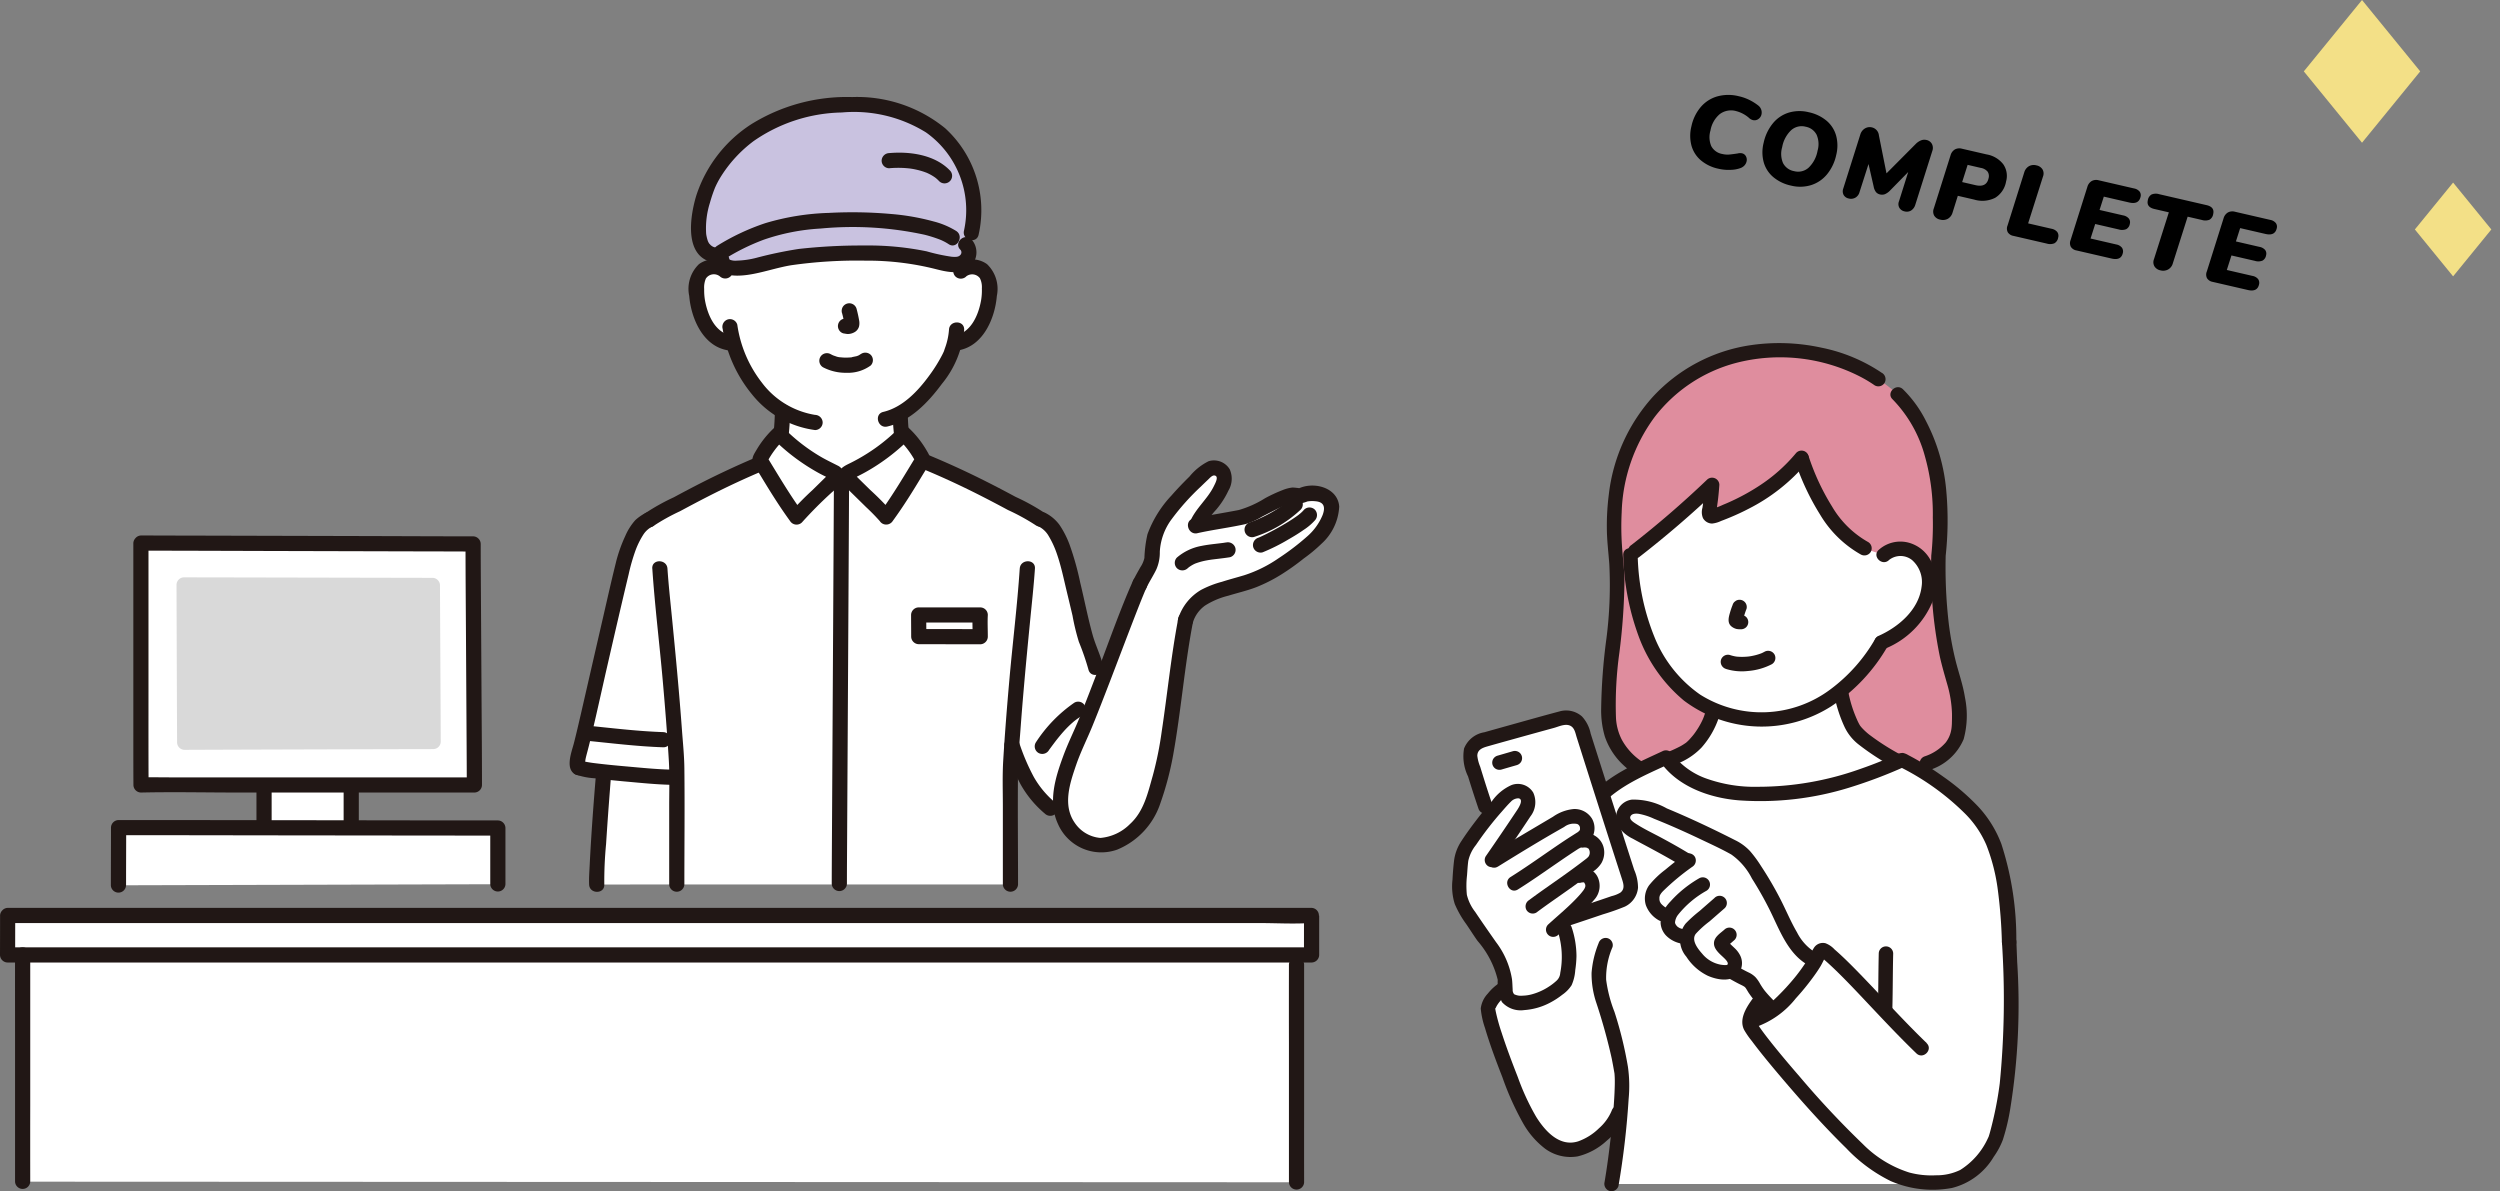 <svg xmlns="http://www.w3.org/2000/svg" width="240.28" height="114.491" viewBox="0 0 240.28 114.491">
  <rect x="0" y="0" width="240.28" height="114.491" fill="#808080" stroke="none"/>
  <g id="グループ_588" data-name="グループ 588" transform="translate(-985.912 -5308.139)">
    <path id="パス_3104" data-name="パス 3104" d="M-24.725.09A3.834,3.834,0,0,1-26.56-.325a2.86,2.86,0,0,1-1.19-1.18,3.73,3.73,0,0,1-.415-1.805,4.185,4.185,0,0,1,.47-2.02A3.269,3.269,0,0,1-26.37-6.67a4.055,4.055,0,0,1,1.985-.47A4.443,4.443,0,0,1-23.22-7a4.874,4.874,0,0,1,.9.325.848.848,0,0,1,.46.75.727.727,0,0,1-.195.5.628.628,0,0,1-.485.215.843.843,0,0,1-.43-.13,3.054,3.054,0,0,0-1.32-.35,1.811,1.811,0,0,0-1.48.63,2.656,2.656,0,0,0-.52,1.74,2.216,2.216,0,0,0,.41,1.445,1.481,1.481,0,0,0,1.21.5,2.082,2.082,0,0,0,.65-.095q.29-.095.77-.285a.908.908,0,0,1,.4-.11.557.557,0,0,1,.44.2.684.684,0,0,1,.17.465.863.863,0,0,1-.095.39.972.972,0,0,1-.3.34,2.889,2.889,0,0,1-.875.39A4.264,4.264,0,0,1-24.725.09Zm7.17.01a3.924,3.924,0,0,1-1.85-.415A2.9,2.9,0,0,1-20.62-1.5a3.68,3.68,0,0,1-.425-1.815,4.427,4.427,0,0,1,.44-2.015,3.183,3.183,0,0,1,1.25-1.35,3.648,3.648,0,0,1,1.88-.475,3.924,3.924,0,0,1,1.85.415A2.893,2.893,0,0,1-14.41-5.55a3.688,3.688,0,0,1,.425,1.81,4.354,4.354,0,0,1-.445,2.01A3.254,3.254,0,0,1-15.685-.38,3.6,3.6,0,0,1-17.555.1Zm-.02-1.42a1.5,1.5,0,0,0,1.28-.64,2.957,2.957,0,0,0,.47-1.78,2.247,2.247,0,0,0-.43-1.47,1.471,1.471,0,0,0-1.2-.52,1.51,1.51,0,0,0-1.29.645,2.961,2.961,0,0,0-.47,1.775,2.261,2.261,0,0,0,.425,1.475A1.486,1.486,0,0,0-17.575-1.32ZM-5.865-7.1a.766.766,0,0,1,.605.255.837.837,0,0,1,.185.665l-.43,5.41a.968.968,0,0,1-.265.605A.8.8,0,0,1-6.365.06.746.746,0,0,1-6.93-.165a.707.707,0,0,1-.175-.6l.23-2.94-1.29,2.11a1.569,1.569,0,0,1-.4.46.782.782,0,0,1-.46.14.7.7,0,0,1-.44-.14,1.24,1.24,0,0,1-.33-.46l-.97-2L-11-.77a.862.862,0,0,1-.26.6.846.846,0,0,1-.61.23.722.722,0,0,1-.555-.22.753.753,0,0,1-.175-.6l.43-5.44a1.008,1.008,0,0,1,.3-.65.888.888,0,0,1,.64-.25.873.873,0,0,1,.82.6l1.53,3.39,2.1-3.38a1.511,1.511,0,0,1,.42-.455A.861.861,0,0,1-5.865-7.1Zm5.96.05a2.563,2.563,0,0,1,1.765.565A1.962,1.962,0,0,1,2.495-4.94a2.292,2.292,0,0,1-.67,1.77,2.741,2.741,0,0,1-1.93.62h-1.61l-.13,1.69a1.008,1.008,0,0,1-.305.675A.983.983,0,0,1-2.845.06.848.848,0,0,1-3.5-.185a.812.812,0,0,1-.19-.665l.42-5.35a.943.943,0,0,1,.28-.63.91.91,0,0,1,.64-.22Zm-.38,3.12q1.07,0,1.07-.91A.77.77,0,0,0,.55-5.46a1.083,1.083,0,0,0-.715-.2h-1.3l-.14,1.73ZM4.365,0A.8.8,0,0,1,3.75-.22a.773.773,0,0,1-.165-.63L4-6.19a1.009,1.009,0,0,1,.3-.665.951.951,0,0,1,.68-.245.878.878,0,0,1,.665.245.788.788,0,0,1,.2.655l-.38,4.71h2.3a.931.931,0,0,1,.61.175.62.62,0,0,1,.21.505.76.76,0,0,1-.23.62,1.1,1.1,0,0,1-.71.19Zm7.61-5.63-.11,1.34h2.32a.929.929,0,0,1,.605.17A.589.589,0,0,1,15-3.64a.7.7,0,0,1-.225.575,1.082,1.082,0,0,1-.695.185h-2.32l-.12,1.46h2.53a.892.892,0,0,1,.605.18.619.619,0,0,1,.2.49q0,.75-.93.75h-3.46A.8.8,0,0,1,9.97-.22a.773.773,0,0,1-.165-.63l.42-5.35a.943.943,0,0,1,.28-.63.91.91,0,0,1,.64-.22h3.47a.91.91,0,0,1,.605.175.592.592,0,0,1,.2.475q0,.77-.93.77Zm6.9,5.68A.865.865,0,0,1,18.22-.2a.788.788,0,0,1-.195-.655l.38-4.71h-1.42q-.81,0-.81-.68a.76.76,0,0,1,.23-.62,1.083,1.083,0,0,1,.7-.19h4.68q.81,0,.81.69a.754.754,0,0,1-.225.615,1.1,1.1,0,0,1-.7.185h-1.41l-.38,4.7a.958.958,0,0,1-.3.66A.989.989,0,0,1,18.875.05Zm6.55-5.68-.11,1.34h2.32a.929.929,0,0,1,.605.17.589.589,0,0,1,.2.48.7.7,0,0,1-.225.575,1.082,1.082,0,0,1-.695.185H25.2l-.12,1.46h2.53a.892.892,0,0,1,.6.18.619.619,0,0,1,.2.49q0,.75-.93.75h-3.46a.8.8,0,0,1-.615-.22.773.773,0,0,1-.165-.63l.42-5.35a.943.943,0,0,1,.28-.63.91.91,0,0,1,.64-.22h3.47a.91.91,0,0,1,.605.175.592.592,0,0,1,.2.475q0,.77-.93.77Z" transform="translate(1175.179 5329.829) rotate(13)"/>
    <g id="_8377_color" data-name="8377_color" transform="translate(1125.489 5341.114)">
      <path id="パス_668" data-name="パス 668" d="M225.178,39.286a18.7,18.7,0,0,0-1.87-1.456c-.044-.032-.087-.062-.135-.093a13.455,13.455,0,0,0-2.906-1.47,17.6,17.6,0,0,0-6.6-1.208,15.526,15.526,0,0,0-10.214,3.665c-3.772,3.328-6.035,7.959-5.453,15.522.813,5.678-1,11.8-.576,16.482a5.961,5.961,0,0,0,2.768,4.43,45.374,45.374,0,0,0,13.41,2.219,48.714,48.714,0,0,0,14.372-2.63c3.032-1.124,3.082-3.032,3.106-4.142a11.711,11.711,0,0,0-.6-4.024,36.2,36.2,0,0,1-1.4-11.781h0a39.919,39.919,0,0,0,.1-5.552,15.8,15.8,0,0,0-3.942-9.9c-.022-.021-.047-.045-.073-.067" transform="translate(-182.358 -34.364)" fill="#df8d9e"/>
      <path id="パス_669" data-name="パス 669" d="M210.117,75.6c.828-.744,1.647-1.5,2.437-2.237-.061.9-.157,1.766-.3,2.67a.307.307,0,0,0,.4.344,18.84,18.84,0,0,0,8.5-5.611,37.544,37.544,0,0,0,1.714,3.99c.81,1.6,2.849,4.358,4.64,4.833.469.177,1.08.351,1.549.528a2.458,2.458,0,0,1,3.046-.135,3.4,3.4,0,0,1,1.307,2.893,5.61,5.61,0,0,1-1.175,3.041,8.092,8.092,0,0,1-3.4,2.6,15.721,15.721,0,0,1-3.117,3.9,12.692,12.692,0,0,1-4.908,2.971,11.72,11.72,0,0,1-6.518.13,11.557,11.557,0,0,1-3.26-1.415,11.188,11.188,0,0,1-2.962-2.906,15.178,15.178,0,0,1-2.266-4.493,21.027,21.027,0,0,1-.936-4.5c-.1-.869-.141-1.6-.157-2.134.315-.231.715-.55,1.075-.8C207.2,78.167,208.672,76.9,210.117,75.6Z" transform="translate(-187.58 -59.743)" fill="#fff"/>
      <path id="パス_670" data-name="パス 670" d="M219.59,152.685c.131-.133.248-.273.378-.423a7.178,7.178,0,0,0,1.426-2.616,7.5,7.5,0,0,0,1.089.331,16.307,16.307,0,0,0,2.615.347,14.489,14.489,0,0,0,2.851-.243c.538-.111,1.058-.237,1.562-.393A9.224,9.224,0,0,0,233.7,147.1a12.265,12.265,0,0,0,1.176,3.794c.57,1.159,3.048,2.574,4.417,3.325-4.871,2.131-9.989,3.572-15.866,2.985-2.039-.2-4.908-1.287-6.309-3.144a12.6,12.6,0,0,0,2.054-1.021,2.793,2.793,0,0,0,.423-.354Z" transform="translate(-196.396 -113.998)" fill="#fff"/>
      <path id="パス_671" data-name="パス 671" d="M272.371,147.4a13.3,13.3,0,0,0,.966,3.025,4.672,4.672,0,0,0,1.328,1.7,23.652,23.652,0,0,0,3.886,2.473c.785.428,1.486-.771.7-1.2a22.621,22.621,0,0,1-3.539-2.2,6,6,0,0,1-.723-.679s-.139-.172-.065-.073c-.038-.051-.074-.1-.108-.158a4.673,4.673,0,0,1-.257-.515,11.881,11.881,0,0,1-.85-2.745.7.7,0,0,0-.855-.485.709.709,0,0,0-.485.854Z" transform="translate(-235.655 -113.584)" fill="#211715"/>
      <path id="パス_672" data-name="パス 672" d="M217.025,159.51a6.494,6.494,0,0,0,2.521-1.617,8.336,8.336,0,0,0,1.659-2.862.7.7,0,0,0-.485-.854.71.71,0,0,0-.854.485c-.036.11-.074.22-.116.328,0,0-.082.2-.036.093-.023.054-.047.107-.072.16a7.17,7.17,0,0,1-.347.655q-.18.3-.388.588c-.009.012-.11.148-.072.1s-.066.082-.075.094c-.077.1-.158.189-.239.281a3.787,3.787,0,0,1-.453.456l0,0-.06.042c-.065.042-.129.087-.194.128q-.153.1-.31.183a12.934,12.934,0,0,1-1.183.545.7.7,0,0,0-.249.95.716.716,0,0,0,.95.249Z" transform="translate(-195.591 -119.013)" fill="#211715"/>
      <path id="パス_673" data-name="パス 673" d="M287.16,100.4a1.778,1.778,0,0,1,2.232-.005,2.822,2.822,0,0,1,.916,2.545c-.268,2.248-2.246,3.914-4.194,4.765a.7.7,0,0,0-.249.95.711.711,0,0,0,.95.249,8.3,8.3,0,0,0,4.584-4.623c.735-2.012.136-4.637-2.029-5.46a3.107,3.107,0,0,0-3.191.6c-.656.609.327,1.589.983.983Z" transform="translate(-245.195 -79.54)" fill="#211715"/>
      <path id="パス_674" data-name="パス 674" d="M202.311,101.468a24.192,24.192,0,0,0,1.419,7.628,14.576,14.576,0,0,0,4.419,6.357A12.434,12.434,0,0,0,222.3,116a17.026,17.026,0,0,0,5.436-5.794.7.7,0,0,0-1.2-.7,15.891,15.891,0,0,1-4.254,4.82,11.056,11.056,0,0,1-12.586.543,12.352,12.352,0,0,1-4.4-5.567,22.091,22.091,0,0,1-1.595-7.83C203.667,100.577,202.278,100.573,202.311,101.468Z" transform="translate(-185.875 -81.089)" fill="#211715"/>
      <path id="パス_675" data-name="パス 675" d="M221.953,35.525a16.029,16.029,0,0,0-5.8-2.424,18.967,18.967,0,0,0-6.9-.231,15.941,15.941,0,0,0-9.363,5,16.912,16.912,0,0,0-4.19,9.363,23.61,23.61,0,0,0-.187,3.135c0,1.186.148,2.343.236,3.523a40.124,40.124,0,0,1-.281,7.2,56.005,56.005,0,0,0-.5,6.685,8.855,8.855,0,0,0,.352,2.695,6.7,6.7,0,0,0,1.484,2.454,8.5,8.5,0,0,0,1.338,1.126.7.7,0,0,0,.95-.249.708.708,0,0,0-.249-.95,5.987,5.987,0,0,1-1.888-2.068,5.175,5.175,0,0,1-.565-2.136,36.355,36.355,0,0,1,.327-6.229,59.622,59.622,0,0,0,.49-6.9c-.01-1.151-.171-2.278-.243-3.424a27.447,27.447,0,0,1-.025-3.172,16.234,16.234,0,0,1,3.166-9.158,14.541,14.541,0,0,1,7.8-5.194,16.887,16.887,0,0,1,11.934,1.3,12.553,12.553,0,0,1,1.421.852.7.7,0,0,0,.95-.249.71.71,0,0,0-.249-.95Z" transform="translate(-180.653 -32.658)" fill="#211715"/>
      <path id="パス_676" data-name="パス 676" d="M294.772,84.124a5.238,5.238,0,0,0,3.35-2.983,8.644,8.644,0,0,0,.121-4.038c-.189-1.222-.62-2.387-.913-3.587a30.255,30.255,0,0,1-.652-3.616,46.843,46.843,0,0,1-.282-6.394l-.51.669h0a.733.733,0,0,0,.51-.669,31.4,31.4,0,0,0,.068-6.107,17.766,17.766,0,0,0-1.961-6.833,11.443,11.443,0,0,0-2.223-3.066c-.654-.607-1.638.372-.982.982a12.49,12.49,0,0,1,3.108,5.492,20.438,20.438,0,0,1,.752,5.859,28.64,28.64,0,0,1-.149,3.673l.51-.667h0a.718.718,0,0,0-.509.669,41.806,41.806,0,0,0,.821,9.676c.2.907.463,1.791.715,2.683A11.2,11.2,0,0,1,297,78.649c.008.314,0,.63-.008.944,0,.085-.008.169-.014.254,0,.053-.009.106-.014.16-.017.2.01-.029-.011.092a2.775,2.775,0,0,1-.553,1.359,4.564,4.564,0,0,1-2,1.326.713.713,0,0,0-.485.854.7.7,0,0,0,.854.485Z" transform="translate(-248.969 -43.071)" fill="#211715"/>
      <path id="パス_677" data-name="パス 677" d="M259.271,69.525a23.662,23.662,0,0,0,2.43,5.2,10.647,10.647,0,0,0,3.916,3.835.714.714,0,0,0,.95-.249.7.7,0,0,0-.249-.95,9.319,9.319,0,0,1-3.471-3.418,22.294,22.294,0,0,1-2.236-4.789.713.713,0,0,0-.854-.485.7.7,0,0,0-.485.854Z" transform="translate(-226.344 -58.239)" fill="#211715"/>
      <path id="パス_678" data-name="パス 678" d="M220.055,68.58a15.785,15.785,0,0,1-3.649,3.232,20.419,20.419,0,0,1-2.212,1.244c-.387.187-.779.365-1.177.526a6.545,6.545,0,0,1-1.244.445h.369q.189.582.213.28c.007-.047.014-.094.021-.142q.026-.176.05-.352c.034-.248.067-.5.1-.744.054-.467.095-.935.128-1.4a.7.7,0,0,0-1.186-.492,94.358,94.358,0,0,1-7.262,6.27.717.717,0,0,0-.249.95.7.7,0,0,0,.95.249,97.751,97.751,0,0,0,7.543-6.487l-1.186-.492c-.052.736-.124,1.471-.234,2.2a1.5,1.5,0,0,0,.05,1,1.02,1.02,0,0,0,.88.523,2.642,2.642,0,0,0,.856-.247c.307-.114.611-.236.913-.362.581-.244,1.154-.507,1.713-.8a17.821,17.821,0,0,0,5.6-4.42.714.714,0,0,0,0-.982.7.7,0,0,0-.982,0Z" transform="translate(-186.98 -58.045)" fill="#211715"/>
      <path id="パス_679" data-name="パス 679" d="M158.907,192.558a3.789,3.789,0,0,0-1.564,1.843c.106,1.687,2.31,7.175,3.005,8.863a13.794,13.794,0,0,0,1.957,3.277,4.032,4.032,0,0,0,3.029,1.536c1.718-.027,4.07-2.025,4.57-3.587l.228-.709c-.18,2.434-.566,5.565-.909,7.567h30.913l1.79-.318c2.306-.41,4.056-3.444,4.278-4.24,1.392-4.986,1.454-9.382,1.381-14.824-.043-1.3-.094-2.6-.145-3.894-.136-3.433-.4-7.577-2.041-10.6-1.523-2.812-5.782-5.652-8.247-6.879-4.975,2.214-10.194,3.739-16.211,3.138-2.124-.212-5.149-1.379-6.476-3.379-1.943.909-5.089,2.232-6.84,4.226Z" transform="translate(-153.915 -130.526)" fill="#fff"/>
      <path id="パス_680" data-name="パス 680" d="M156.866,244.774a4.708,4.708,0,0,0-1.219,1.084,2.532,2.532,0,0,0-.682,1.444,7.853,7.853,0,0,0,.407,1.864c.474,1.61,1.07,3.186,1.678,4.75a27.36,27.36,0,0,0,1.965,4.373,8.017,8.017,0,0,0,2.163,2.5,4.117,4.117,0,0,0,3.1.721,6.261,6.261,0,0,0,2.8-1.512,5.957,5.957,0,0,0,1.811-2.511c.286-.848-1.054-1.213-1.339-.369a4.614,4.614,0,0,1-1.226,1.693,5.467,5.467,0,0,1-1.989,1.251c-1.776.573-3.178-.96-4.054-2.372a22.932,22.932,0,0,1-1.751-3.792c-.554-1.413-1.091-2.835-1.559-4.279a18.36,18.36,0,0,1-.558-2c-.015-.073-.029-.147-.041-.22,0-.026-.008-.051-.012-.077-.017-.1.035.124,0,.039-.044-.124.044-.1-.023-.006.071-.1.116-.233.182-.342a3.175,3.175,0,0,1,1.047-1.049c.755-.474.058-1.676-.7-1.2Z" transform="translate(-152.224 -183.342)" fill="#211715"/>
      <path id="パス_681" data-name="パス 681" d="M287.025,233.814c-.042,1.744-.035,3.49-.077,5.235a.694.694,0,1,0,1.388,0c.042-1.744.035-3.49.077-5.235a.694.694,0,0,0-1.388,0Z" transform="translate(-246.032 -175.136)" fill="#211715"/>
      <path id="パス_682" data-name="パス 682" d="M192.465,230.821a9.43,9.43,0,0,0-.675,2.855,8.726,8.726,0,0,0,.47,2.916,54.531,54.531,0,0,1,1.461,5.279q.133.662.246,1.328c.064.373.01-.087.029.194.007.1.014.2.019.3.021.5,0,1-.019,1.492-.063,1.368-.194,2.733-.344,4.094-.166,1.506-.36,3.008-.614,4.5a.715.715,0,0,0,.485.854.7.7,0,0,0,.854-.485,78.828,78.828,0,0,0,.977-8.384,13.051,13.051,0,0,0-.071-3.072,37.084,37.084,0,0,0-1.292-5.272,13.094,13.094,0,0,1-.8-3.085,7.414,7.414,0,0,1,.614-3.146.7.7,0,0,0-.485-.854.709.709,0,0,0-.854.485Z" transform="translate(-178.398 -173.142)" fill="#211715"/>
      <path id="パス_683" data-name="パス 683" d="M266.832,229.964a82.415,82.415,0,0,1-.209,13.616c-.134,1.057-.323,2.108-.556,3.147q-.178.794-.392,1.578c-.034.124-.071.244-.112.366s.056-.116,0,.007c-.027.058-.053.116-.081.172a7.028,7.028,0,0,1-2.661,3.042,5.186,5.186,0,0,1-2.335.511,8.222,8.222,0,0,1-2.559-.267,10.9,10.9,0,0,1-4.463-2.736,86.181,86.181,0,0,1-6.071-6.482c-.945-1.089-1.877-2.19-2.774-3.319l-.278-.354-.052-.067-.134-.174c-.148-.194-.294-.39-.436-.588-.113-.158-.225-.318-.33-.482-.027-.042-.1-.165-.1-.151a1.154,1.154,0,0,1,.053-.448,4.111,4.111,0,0,1,.628-1.062.7.7,0,0,0-.249-.95.709.709,0,0,0-.95.249c-.563.787-1.215,1.888-.708,2.867a7.819,7.819,0,0,0,.709,1.028c.827,1.108,1.71,2.175,2.6,3.23,2.075,2.451,4.217,4.868,6.512,7.117a15.006,15.006,0,0,0,4.246,3.139,10.131,10.131,0,0,0,5.9.668,6.475,6.475,0,0,0,4.018-3,7.21,7.21,0,0,0,.868-1.614,20,20,0,0,0,.721-3.024A62.755,62.755,0,0,0,268.3,231.9q-.037-.968-.076-1.935c-.035-.89-1.424-.895-1.388,0Z" transform="translate(-214.001 -172.418)" fill="#211715"/>
      <path id="パス_684" data-name="パス 684" d="M191.725,173.384c1.764-1.979,4.35-3.02,6.7-4.117l-.95-.249c1.656,2.44,4.791,3.547,7.617,3.77a28.916,28.916,0,0,0,10.582-1.221,46.207,46.207,0,0,0,5.438-2.061h-.7a24.241,24.241,0,0,1,6.316,4.474,9.6,9.6,0,0,1,2.136,3.107,18.133,18.133,0,0,1,1.1,4.326,47.781,47.781,0,0,1,.388,4.971c.036.891,1.424.895,1.388,0a29.587,29.587,0,0,0-1.436-9.4,10.952,10.952,0,0,0-2.231-3.6A21.921,21.921,0,0,0,224.7,170.5a27.439,27.439,0,0,0-3.344-2.061,1.619,1.619,0,0,0-.506-.208,1.225,1.225,0,0,0-.667.182q-.592.26-1.189.505c-.756.309-1.52.6-2.293.865a29.186,29.186,0,0,1-9.753,1.7,13.807,13.807,0,0,1-4.8-.723,7.132,7.132,0,0,1-3.477-2.443.718.718,0,0,0-.95-.249c-2.459,1.15-5.134,2.263-6.98,4.335-.593.665.386,1.65.982.982Z" transform="translate(-177.524 -128.839)" fill="#211715"/>
      <path id="パス_685" data-name="パス 685" d="M215.641,193.906q-.469-.781-.981-1.537A6.152,6.152,0,0,0,213.508,191a8.042,8.042,0,0,0-1.435-.813c-2.134-1.088-4.5-2.172-6.488-2.969a4.409,4.409,0,0,0-2.519-.541,1.141,1.141,0,0,0-.85.916,1.154,1.154,0,0,0,.489.994,5.188,5.188,0,0,0,1.016.659c1.357.733,3.389,1.8,4.718,2.643q-1.32.978-2.545,2.077a2.124,2.124,0,0,0-.861,1.319,1.7,1.7,0,0,0,1.041,1.71l.53.314a1.155,1.155,0,0,0,.089,1.02,1.9,1.9,0,0,0,1.682.837,2.116,2.116,0,0,0,.368,1.306,3.85,3.85,0,0,0,3.316,2.092.976.976,0,0,0,.506-.114l.156.087c.418.233.851.476,1.108.6a2.242,2.242,0,0,1,.59.357,2.479,2.479,0,0,1,.392.561,11.094,11.094,0,0,0,1.707,2.052l.146.124c.174-.145.3-.276.4-.369a20.576,20.576,0,0,0,2.4-2.612,15.191,15.191,0,0,0,1.233-1.811l-.174-.073a4.194,4.194,0,0,1-1.758-1.62,22.024,22.024,0,0,1-1.656-3.124Q216.436,195.23,215.641,193.906Z" transform="translate(-185.808 -142.093)" fill="#fff"/>
      <path id="パス_686" data-name="パス 686" d="M236.477,240.513c.385.215.767.434,1.164.626a3.359,3.359,0,0,1,.307.162c.042.026.113.082.039.018a1.434,1.434,0,0,1,.132.132c-.065-.072-.007-.008.021.035s.056.087.083.133c.061.1.119.2.182.3a13.829,13.829,0,0,0,1.727,2.049.7.7,0,0,0,.982,0,.709.709,0,0,0,0-.982c-.305-.326-.622-.642-.917-.977-.063-.071-.125-.145-.186-.217l-.109-.135c.061.077.019.023-.016-.024a6.863,6.863,0,0,1-.385-.585,3.372,3.372,0,0,0-.441-.631,2.3,2.3,0,0,0-.661-.456c-.415-.2-.818-.428-1.221-.653a.694.694,0,1,0-.7,1.2Z" transform="translate(-209.915 -179.472)" fill="#211715"/>
      <path id="パス_687" data-name="パス 687" d="M206.866,189.455c-.843-.517-1.708-1-2.577-1.469-.826-.449-1.7-.853-2.488-1.362-.219-.141-.71-.428-.55-.741.143-.277.526-.271.792-.237a6.157,6.157,0,0,1,1.471.475q.721.289,1.435.593,1.51.648,2.994,1.356c1,.477,2.031.942,3,1.49a6.3,6.3,0,0,1,1.976,2.3q.889,1.4,1.639,2.882c1,1.976,1.814,4.467,3.927,5.528.8.4,1.5-.8.7-1.2a4.79,4.79,0,0,1-1.931-2.032c-.611-1.04-1.066-2.163-1.62-3.234a34.187,34.187,0,0,0-1.843-3.147,11.612,11.612,0,0,0-1.052-1.428,4.879,4.879,0,0,0-1.435-1.051c-2.152-1.092-4.333-2.125-6.562-3.051a6.545,6.545,0,0,0-3.34-.847,1.753,1.753,0,0,0-1.364,2.517,3.494,3.494,0,0,0,1.428,1.24c.495.276,1,.538,1.5.807,1.079.581,2.157,1.167,3.2,1.808.763.469,1.462-.732.7-1.2Z" transform="translate(-184.117 -140.404)" fill="#211715"/>
      <path id="パス_688" data-name="パス 688" d="M213.37,202.275q-.969.718-1.9,1.492a8.743,8.743,0,0,0-1.556,1.5,2.2,2.2,0,0,0-.307,1.9,2.761,2.761,0,0,0,1.3,1.488.7.7,0,0,0,.7-1.2,2.084,2.084,0,0,1-.528-.419c-.082-.087,0,.015-.032-.042l-.081-.136c-.032-.053-.027-.069,0,0-.02-.059-.034-.118-.051-.178s-.009-.071,0,0c0-.054-.007-.108-.006-.163a1.106,1.106,0,0,1,.008-.169c-.014.084.022-.055.029-.08.016-.056-.017.011.031-.076a1.69,1.69,0,0,1,.1-.161,2.446,2.446,0,0,1,.185-.213,22.813,22.813,0,0,1,2.812-2.337.716.716,0,0,0,.249-.95.7.7,0,0,0-.95-.249Z" transform="translate(-190.998 -153.148)" fill="#211715"/>
      <path id="パス_689" data-name="パス 689" d="M218.434,210.277a11.4,11.4,0,0,0-1.924,1.394,10.345,10.345,0,0,0-.808.81,4.363,4.363,0,0,0-.712.955,2.549,2.549,0,0,0-.257,1.157,1.934,1.934,0,0,0,.492,1.152,2.754,2.754,0,0,0,1.889.845.7.7,0,0,0,.694-.694.711.711,0,0,0-.694-.694c-.042-.005-.235-.044-.326-.069-.067-.018-.133-.04-.2-.064s.065.044-.04-.021c-.051-.031-.1-.061-.154-.091-.11-.065.036.039-.017-.014-.033-.033-.068-.063-.1-.1s-.11-.16-.029-.031a.8.8,0,0,1-.127-.243c-.023-.077,0,.084,0-.045-.006-.179-.032.1.007-.094a1.4,1.4,0,0,1,.258-.618,9.256,9.256,0,0,1,2.75-2.336.694.694,0,1,0-.7-1.2Z" transform="translate(-194.705 -158.835)" fill="#211715"/>
      <path id="パス_690" data-name="パス 690" d="M224.489,216.523l-1.463,1.276a12.559,12.559,0,0,0-1.315,1.186,2.5,2.5,0,0,0,.067,3.187A5.08,5.08,0,0,0,223.832,224c.9.4,2.285.661,2.982-.231a1.669,1.669,0,0,0,.12-1.75,2.506,2.506,0,0,0-.535-.689c-.113-.111-.231-.216-.345-.327-.038-.037-.076-.075-.113-.114s-.076-.082-.112-.126q-.079-.105,0,.041l-.095.35a1.558,1.558,0,0,1,.3-.266l.375-.328a.694.694,0,1,0-.982-.982c-.412.362-1.008.719-.994,1.334.013.55.54.976.906,1.324.16.152.556.518.38.706-.067.071-.513.019-.672-.01a2.989,2.989,0,0,1-1.74-1.041c-.412-.464-1.093-1.309-.616-1.926a9.435,9.435,0,0,1,1.315-1.186l1.463-1.276a.694.694,0,0,0-.982-.982Z" transform="translate(-199.277 -163.196)" fill="#211715"/>
      <path id="パス_691" data-name="パス 691" d="M260.762,241.585c-2.334-2.247-4.483-4.672-6.751-6.986-.469-.479-.944-.952-1.434-1.41q-.328-.307-.667-.6a2.3,2.3,0,0,0-.864-.593,1.018,1.018,0,0,0-1.092.4c-.231.347-.385.756-.6,1.114a16.847,16.847,0,0,1-1.452,2,22.338,22.338,0,0,1-1.933,2.028,4.692,4.692,0,0,1-1.958,1.157.7.7,0,0,0,.369,1.339,8.487,8.487,0,0,0,3.8-2.737,23.838,23.838,0,0,0,1.631-1.987c.262-.354.513-.716.742-1.092.219-.358.372-.769.6-1.114l-.249.249c-.133.1-.463-.183-.179.055l.2.174q.247.215.488.437c.351.323.694.654,1.032.99.769.764,1.515,1.549,2.258,2.337,1.668,1.767,3.323,3.548,5.074,5.235.644.62,1.627-.36.982-.982Z" transform="translate(-215.164 -174.312)" fill="#211715"/>
      <path id="パス_692" data-name="パス 692" d="M160.571,176.507c.764-.252,3.553-1.182,5.3-1.793a1.531,1.531,0,0,0,.953-1.917c-1.122-3.466-3.59-11.194-4.669-14.618a1.529,1.529,0,0,0-1.864-1.016c-2.184.6-5.47,1.5-7.739,2.149a1.531,1.531,0,0,0-1.048,1.909c.412,1.383.9,2.962,1.4,4.448l3.889,11.888Z" transform="translate(-149.719 -121.111)" fill="#fff"/>
      <path id="パス_693" data-name="パス 693" d="M151.893,163.8q-.413-1.223-.8-2.456-.188-.6-.371-1.2a3.86,3.86,0,0,1-.276-1.046c0-.574.471-.762.945-.9q1.054-.3,2.112-.593,2.15-.6,4.3-1.189c.479-.131,1.1-.446,1.585-.207.417.207.486.717.613,1.12q2.149,6.8,4.339,13.581c.152.471.32.981-.151,1.338a2.962,2.962,0,0,1-.83.331q-.55.19-1.1.376-1.777.6-3.56,1.195c-.845.279-.483,1.62.369,1.339q1.731-.572,3.457-1.159a22.063,22.063,0,0,0,2.1-.739,2.232,2.232,0,0,0,1.267-1.815,4.317,4.317,0,0,0-.369-1.722q-.26-.812-.523-1.625-.624-1.943-1.246-3.887-1.211-3.789-2.414-7.582a3.4,3.4,0,0,0-.837-1.649,2.3,2.3,0,0,0-2.179-.477c-1.543.408-3.079.845-4.617,1.273q-1.294.36-2.586.725a2.529,2.529,0,0,0-1.949,1.562,4.383,4.383,0,0,0,.382,2.68q.478,1.554,1,3.095c.284.842,1.626.481,1.339-.369Z" transform="translate(-148.035 -119.428)" fill="#211715"/>
      <path id="パス_694" data-name="パス 694" d="M159.655,169.973q.742-.218,1.484-.431a.721.721,0,0,0,.415-.318.708.708,0,0,0,.07-.535.7.7,0,0,0-.318-.415.717.717,0,0,0-.535-.07l-1.484.431a.721.721,0,0,0-.415.318.708.708,0,0,0-.07.535.7.7,0,0,0,.318.415.713.713,0,0,0,.535.07Z" transform="translate(-154.934 -128.981)" fill="#211715"/>
      <path id="パス_695" data-name="パス 695" d="M155.29,201.664a4.129,4.129,0,0,1-1.836.177,1.388,1.388,0,0,1-.781-.324,1.917,1.917,0,0,1-.333-1.34c-.09-2.394-1.571-3.742-2.873-5.756a9.826,9.826,0,0,1-1.506-2.822,15.2,15.2,0,0,1,.066-2.653,5.672,5.672,0,0,1,.218-1.417,6.411,6.411,0,0,1,.465-.861,32.42,32.42,0,0,1,3.678-4.617,1.783,1.783,0,0,1,1.226-.531.986.986,0,0,1,.926.961,2.206,2.206,0,0,1-.363,1.067c-1.122,1.659-2.285,3.416-3.326,4.89,1.913-1.2,4.419-2.674,6.46-3.883a2.766,2.766,0,0,1,1.946-.587,1.153,1.153,0,0,1,.88.747c.347,1.2-.813,1.411-.89,1.645,1.048-.277,1.633-.017,1.849.728a1.36,1.36,0,0,1-.453,1.386l-1.578,1.246.364-.077c.538-.113.885-.053,1.147.439a1.256,1.256,0,0,1-.17,1.345,19.173,19.173,0,0,1-2.618,2.632,8.328,8.328,0,0,1,.477,5.261,1.461,1.461,0,0,1-.246.657A6.511,6.511,0,0,1,155.29,201.664Z" transform="translate(-147.226 -138.461)" fill="#fff"/>
      <path id="パス_696" data-name="パス 696" d="M158.127,193.018c2.1-1.3,4.218-2.6,6.371-3.812a1.525,1.525,0,0,1,1.255-.285.423.423,0,0,1,.266.347c.006.043,0,.2,0,.188-.014.055-.06.116-.035.087-.021.025-.2.182-.114.116-.049.037-.1.07-.154.1-.289.187-.584.369-.873.557-.558.365-1.109.74-1.658,1.118-1.269.874-2.529,1.762-3.836,2.581-.756.473-.058,1.675.7,1.2,1.326-.831,2.6-1.733,3.892-2.62.645-.444,1.294-.884,1.953-1.306a3.757,3.757,0,0,0,1.267-1.022,1.858,1.858,0,0,0,.019-1.847,1.96,1.96,0,0,0-1.762-.937,4.135,4.135,0,0,0-1.989.738l-1.821,1.078c-1.4.83-2.8,1.662-4.18,2.516-.759.469-.062,1.67.7,1.2Z" transform="translate(-153.741 -142.7)" fill="#211715"/>
      <path id="パス_697" data-name="パス 697" d="M175.363,196.862a.912.912,0,0,1,.461.032c-.132-.049.162.122.044.027.1.077-.007-.043.064.073a.673.673,0,0,1-.076.795c.061-.073-.061.052-.075.064-.079.072-.168.135-.252.2-.149.116-.3.229-.45.342q-.531.4-1.07.789c-1.265.917-2.564,1.787-3.815,2.722a.716.716,0,0,0-.249.95.7.7,0,0,0,.95.249c1.131-.845,2.3-1.635,3.449-2.459.683-.492,1.361-.989,2.026-1.5a2.757,2.757,0,0,0,.773-.789,2.037,2.037,0,0,0,.235-1.44,1.831,1.831,0,0,0-2.015-1.442.711.711,0,0,0-.694.694.7.7,0,0,0,.694.694Z" transform="translate(-162.81 -148.369)" fill="#211715"/>
      <path id="パス_698" data-name="パス 698" d="M180.007,208.458c.012,0,.231-.029.091-.018.062,0,.122,0,.184,0-.089,0-.072-.021.008.007q.074.023-.041-.021c.055.035.062.037.021.006-.036-.074.039.041.058.063-.083-.1.037.074.043.087a.748.748,0,0,1,.046.165c-.008-.091-.015.108,0,.029s-.022.1-.026.116c-.013.045-.079.179-.021.069a2.166,2.166,0,0,1-.145.242,6.8,6.8,0,0,1-.479.571c-.9.983-1.935,1.825-2.916,2.72a.694.694,0,1,0,.982.982,27.431,27.431,0,0,0,3.5-3.423,1.978,1.978,0,0,0,.3-2.085,1.576,1.576,0,0,0-.875-.831,2.025,2.025,0,0,0-1.1-.011.7.7,0,0,0-.485.854.708.708,0,0,0,.854.485Z" transform="translate(-167.616 -156.608)" fill="#211715"/>
      <path id="パス_699" data-name="パス 699" d="M149.926,186.788q1.569-2.246,3.079-4.536a2.217,2.217,0,0,0,.273-2.287,1.724,1.724,0,0,0-2.1-.723A4.575,4.575,0,0,0,149.3,180.8q-.8.9-1.523,1.851c-.488.636-.962,1.29-1.4,1.963a4.371,4.371,0,0,0-.719,1.956c-.066.579-.112,1.168-.141,1.75a5.664,5.664,0,0,0,.217,2.347,9.581,9.581,0,0,0,1.1,1.93c.373.541.718,1.1,1.1,1.631a8.885,8.885,0,0,1,1.93,3.73,4.6,4.6,0,0,0,.4,2.131,2.422,2.422,0,0,0,2.162.775,6.239,6.239,0,0,0,2.558-.759,7.339,7.339,0,0,0,1.081-.711,3.27,3.27,0,0,0,.9-.922,4.249,4.249,0,0,0,.35-1.446,10.44,10.44,0,0,0,.117-1.35,8.89,8.89,0,0,0-.456-2.752c-.268-.849-1.609-.486-1.339.369a8.058,8.058,0,0,1,.236,4,1.1,1.1,0,0,1-.346.738,5.29,5.29,0,0,1-.762.589,5.677,5.677,0,0,1-1.68.745,3.566,3.566,0,0,1-.821.114,1.474,1.474,0,0,1-.821-.138.624.624,0,0,1-.143-.456c-.024-.335-.024-.668-.067-1a7.969,7.969,0,0,0-1.528-3.544c-.677-.967-1.352-1.93-2.007-2.912a4.322,4.322,0,0,1-.8-1.642,8.718,8.718,0,0,1,.016-1.882c.036-.461.058-.93.121-1.388a3.693,3.693,0,0,1,.737-1.521,31.533,31.533,0,0,1,2.488-3.213c.282-.318.56-.65.865-.944a1,1,0,0,1,.736-.328c.516.09.053.847-.113,1.1q-1.5,2.256-3.041,4.48a.7.7,0,0,0,.249.95.708.708,0,0,0,.95-.249Z" transform="translate(-145.491 -136.759)" fill="#211715"/>
      <path id="パス_710" data-name="パス 710" d="M237.7,118.434a6.919,6.919,0,0,0-.249.728c-.121.412-.267.93.078,1.278a1.142,1.142,0,0,0,.254.184,1.223,1.223,0,0,0,.3.116,2.1,2.1,0,0,0,.428.029.713.713,0,0,0,.492-.2.694.694,0,0,0,0-.982.728.728,0,0,0-.492-.2,1.784,1.784,0,0,1-.226,0l.185.025a.572.572,0,0,1-.111-.031l.166.07a.756.756,0,0,1-.149-.089l.141.108-.005-.005.108.141-.006-.011.07.166a.135.135,0,0,1-.006-.026l.025.185a.474.474,0,0,1,0-.109l-.025.185a3.9,3.9,0,0,1,.169-.651c.058-.179.116-.36.189-.533a.694.694,0,0,0-1.02-.784l-.141.108a.69.69,0,0,0-.178.306Z" transform="translate(-210.753 -93.262)" fill="#211715"/>
      <path id="パス_713" data-name="パス 713" d="M235.214,136.654a5.146,5.146,0,0,0,2.125.194,6,6,0,0,0,2.28-.65.7.7,0,0,0,.249-.95.709.709,0,0,0-.95-.249c-.063.034-.128.067-.193.1,0,0-.159.072-.069.033s-.032.012-.047.018a4.852,4.852,0,0,1-.465.153c-.161.045-.325.082-.49.112l-.117.021c-.015,0-.142.023-.055.01s-.04,0-.055.006l-.148.015a5.708,5.708,0,0,1-.951.008l-.137-.013c-.121-.012.023.007.024,0a1.457,1.457,0,0,1-.206-.035,3.338,3.338,0,0,1-.427-.116.7.7,0,0,0-.854.485.711.711,0,0,0,.485.854Z" transform="translate(-208.902 -105.334)" fill="#211715"/>
    </g>
    <g id="_2857_color" data-name="2857_color" transform="translate(985.912 5317.468)">
      <path id="パス_850" data-name="パス 850" d="M143.923,346.438c0-1.006,0-19.208,0-20.925,0,0,0-.359,0-.924h1.437c0-1,0-2.1,0-3.792.651,0-123.523,0-125.324-.006,0,1.7-.005,2.8-.007,3.8h1.451c0,1.823,0,20.787,0,21.79Z" transform="translate(-19.311 -242.137)" fill="#fff"/>
      <path id="パス_851" data-name="パス 851" d="M49.267,303.193c0-1.216.012-5.23.012-5.543,3.34,0,31.762.04,36.454.04v5.4Z" transform="translate(-37.88 -227.435)" fill="#fff"/>
      <path id="パス_852" data-name="パス 852" d="M96.008,286.749c0,.3,0,2.954,0,4l-8.382-.01c0-1.294,0-3.756,0-3.942" transform="translate(-62.252 -220.509)" fill="#fff"/>
      <path id="パス_853" data-name="パス 853" d="M55.171,222.658c0,2.047-.017,19.415,0,23.249.269-.008,26.318,0,32.042,0,0-3.108-.121-19.76-.121-23.167C86.906,222.74,57.28,222.658,55.171,222.658Z" transform="translate(-41.627 -179.79)" fill="#fff"/>
      <path id="パス_854" data-name="パス 854" d="M53.172,221.383q0,3.835,0,7.67,0,5.692,0,11.383c0,1.4,0,2.8.009,4.194a.739.739,0,0,0,.729.729c3.132-.073,6.275,0,9.408,0l16.429,0h6.205a.74.74,0,0,0,.729-.729c0-2.735-.024-5.467-.041-8.2q-.033-5.54-.066-11.079c-.007-1.3-.015-2.589-.015-3.887a.74.74,0,0,0-.729-.729c-3.445,0-6.892-.019-10.336-.028l-16.833-.044c-1.585,0-3.17-.01-4.755-.01a.73.73,0,0,0,0,1.459c3.9,0,7.8.018,11.706.028l16.446.044c1.257,0,2.513.009,3.77.01l-.729-.729c0,2.8.024,5.61.041,8.414q.033,5.51.065,11.02c.007,1.244.015,2.488.015,3.733l.729-.729-13.307,0H57.309c-1.134,0-2.271-.024-3.4,0l.729.729c-.016-2.982-.01-5.964-.01-8.945q0-5.514,0-11.029,0-1.638,0-3.275A.729.729,0,0,0,53.172,221.383Z" transform="translate(-40.357 -178.515)" fill="#211715"/>
      <path id="パス_855" data-name="パス 855" d="M64.566,232.417c.007,2.81.039,11.934.054,15.127a.725.725,0,0,0,.729.723c3.587-.018,19.324-.066,23.885-.073a.725.725,0,0,0,.726-.729c-.009-3.173-.063-12.111-.073-15.005a.725.725,0,0,0-.725-.724c-3.656-.008-20.068-.043-23.868-.049a.726.726,0,0,0-.728.73Z" transform="translate(-47.6 -185.526)" fill="#d9d9d9"/>
      <path id="パス_856" data-name="パス 856" d="M359.219,353.438q-.005-3.513,0-7.025,0-5.366,0-10.731,0-1.584,0-3.168a.73.73,0,0,0-1.459,0q-.009,3.767,0,7.533v13.392a.73.73,0,0,0,1.459,0Z" transform="translate(-233.878 -249.138)" fill="#211715"/>
      <path id="パス_857" data-name="パス 857" d="M18.047,319.518q0,1.9-.007,3.8a.74.74,0,0,0,.729.729c1.236,0,2.473,0,3.709,0H144.1a.74.74,0,0,0,.729-.729q0-1.9,0-3.792l-.729.729h0a.73.73,0,0,0,0-1.459c-1.106,0-2.212,0-3.318,0H18.776a.73.73,0,0,0,0,1.459c1.263,0,2.526,0,3.788,0H139.077c1.6,0,3.228.1,4.822,0,.067,0,.136,0,.2,0v-1.459h0a.74.74,0,0,0-.729.729c0,1.265-.006,2.529,0,3.792l.729-.729q-1.792,0-3.585,0H18.769l.729.729q0-1.9.007-3.8A.73.73,0,0,0,18.047,319.518Z" transform="translate(-18.04 -240.867)" fill="#211715"/>
      <path id="パス_858" data-name="パス 858" d="M48.726,301.922c0-1.848.011-3.7.012-5.543l-.729.729q6.252,0,12.5.013l17.923.021,6.026.005-.729-.729v5.4a.73.73,0,0,0,1.459,0v-5.4a.74.74,0,0,0-.729-.729q-6.736,0-13.472-.014l-17.653-.022-5.329,0a.74.74,0,0,0-.729.729c0,1.848-.011,3.7-.012,5.543a.73.73,0,0,0,1.459,0Z" transform="translate(-36.609 -226.165)" fill="#211715"/>
      <path id="パス_859" data-name="パス 859" d="M85.634,285.61v3.706a.729.729,0,0,0,1.459,0V285.61a.729.729,0,0,0-1.459,0Z" transform="translate(-60.985 -219.323)" fill="#211715"/>
      <path id="パス_860" data-name="パス 860" d="M108.609,285.478v3.754a.729.729,0,0,0,1.459,0v-3.754a.729.729,0,0,0-1.459,0Z" transform="translate(-75.582 -219.239)" fill="#211715"/>
      <path id="パス_861" data-name="パス 861" d="M23.471,351.723q-.006-3.669,0-7.339,0-5.608,0-11.216,0-1.628,0-3.256a.73.73,0,0,0-1.459,0c-.007,2.615,0,5.231,0,7.846v13.965a.73.73,0,0,0,1.459,0Z" transform="translate(-20.565 -247.485)" fill="#211715"/>
      <path id="パス_896" data-name="パス 896" d="M227.026,136.265a1.688,1.688,0,0,1,1.349-.395,1.6,1.6,0,0,1,1.145.762,2.254,2.254,0,0,1,.236.906,6.75,6.75,0,0,1-.688,3.578,4.287,4.287,0,0,1-1.109,1.456,2.844,2.844,0,0,1-1.322.6l-.226.035c-.109.407-.231.749-.292.93a13.812,13.812,0,0,1-4.912,5.8V150a21.031,21.031,0,0,0,.28,3.052c.16.912.109,1.724,1.375,2.181.084.03,1.487.679,1.677.762a10.966,10.966,0,0,1-9.594,5.628,7.215,7.215,0,0,1-7.574-6.074c.155-.066.779-.286.862-.316,1.265-.457,1.215-1.27,1.375-2.181a24.526,24.526,0,0,0,.28-3.3s0-.009,0-.023a10.538,10.538,0,0,1-2.5-2.224,11.468,11.468,0,0,1-2.188-4.27l-.431-.066a2.847,2.847,0,0,1-1.323-.6,4.286,4.286,0,0,1-1.109-1.456,6.746,6.746,0,0,1-.688-3.578,2.248,2.248,0,0,1,.236-.906,1.6,1.6,0,0,1,1.145-.762,1.688,1.688,0,0,1,1.349.395s-.107-8.436,11.805-8.436C226.805,127.828,227.026,136.265,227.026,136.265Z" transform="translate(-134.682 -119.54)" fill="#fff"/>
      <path id="パス_897" data-name="パス 897" d="M217.9,186.722a24.4,24.4,0,0,1-.35,3.72c-.019.112-.04.224-.069.333-.015.059-.036.115-.053.174-.036.131.034-.053-.007.019-.03.053-.061.105-.089.158s.073-.068-.018.026c-.047.048-.092.1-.142.14.094-.081-.083.053-.09.057a8.456,8.456,0,0,1-1.164.466.753.753,0,0,0-.511.9.734.734,0,0,0,.9.511,10.5,10.5,0,0,0,1.512-.613,2.407,2.407,0,0,0,1.1-1.6,22.811,22.811,0,0,0,.438-4.291.73.73,0,0,0-1.459,0Z" transform="translate(-143.425 -156.512)" fill="#211715"/>
      <path id="パス_898" data-name="パス 898" d="M253.323,187.4a22.086,22.086,0,0,0,.259,2.958,4.809,4.809,0,0,0,.529,1.966,2.375,2.375,0,0,0,.926.81c.125.062.255.116.384.167.287.114-.1-.056-.028-.016s.17.076.252.113c.458.208.912.423,1.371.626a.752.752,0,0,0,1-.261.734.734,0,0,0-.261-1c-.418-.186-.831-.38-1.247-.57-.2-.09-.4-.177-.6-.263a2.207,2.207,0,0,1-.387-.2c-.173-.119.06.073-.078-.067q-.048-.046-.092-.1.06.083.016.02c-.041-.061-.073-.124-.109-.188.059.109,0,0-.018-.054a3.055,3.055,0,0,1-.1-.4c-.057-.309-.1-.62-.15-.931a19.2,19.2,0,0,1-.214-2.619.73.73,0,0,0-1.459,0Z" transform="translate(-167.525 -156.939)" fill="#211715"/>
      <path id="パス_899" data-name="パス 899" d="M269.842,149.514a.928.928,0,0,1,1.323.174,1.929,1.929,0,0,1,.186.976,5.717,5.717,0,0,1-.081,1.178c-.255,1.4-.97,3.077-2.526,3.355a.736.736,0,0,0-.511.9.745.745,0,0,0,.9.511c2.356-.422,3.48-3.084,3.657-5.219a3.292,3.292,0,0,0-.941-3.055,2.429,2.429,0,0,0-3.036.153.735.735,0,0,0,0,1.032.745.745,0,0,0,1.031,0Z" transform="translate(-176.982 -132.273)" fill="#211715"/>
      <path id="パス_900" data-name="パス 900" d="M256.252,165.225a6.378,6.378,0,0,1-.372,1.723c-.033.1-.073.2-.1.3-.013.046-.073.175.008-.011-.052.12-.109.239-.168.356a14.421,14.421,0,0,1-1.247,2.006c-1.089,1.5-2.567,3.076-4.433,3.514-.914.214-.527,1.621.388,1.406,2.218-.52,3.938-2.334,5.244-4.1a9.553,9.553,0,0,0,2.14-5.2c.036-.939-1.422-.937-1.459,0Z" transform="translate(-165.044 -142.854)" fill="#211715"/>
      <path id="パス_901" data-name="パス 901" d="M203.622,148.482a2.43,2.43,0,0,0-3.036-.153,3.287,3.287,0,0,0-.941,3.055c.177,2.135,1.3,4.8,3.657,5.219a.749.749,0,0,0,.9-.511.735.735,0,0,0-.511-.9c-1.556-.279-2.27-1.955-2.526-3.355a5.683,5.683,0,0,1-.082-1.112,2.214,2.214,0,0,1,.159-1,.923.923,0,0,1,1.349-.219.749.749,0,0,0,1.031,0,.735.735,0,0,0,0-1.032Z" transform="translate(-133.403 -132.273)" fill="#211715"/>
      <path id="パス_902" data-name="パス 902" d="M208.468,164.557a13.073,13.073,0,0,0,2.839,6.33,9.321,9.321,0,0,0,6.044,3.408.734.734,0,0,0,.729-.729.746.746,0,0,0-.729-.729,8,8,0,0,1-5.113-3.1,11.748,11.748,0,0,1-2.363-5.567.735.735,0,0,0-.9-.511.746.746,0,0,0-.511.9Z" transform="translate(-139.012 -142.29)" fill="#211715"/>
      <path id="パス_903" data-name="パス 903" d="M215.679,229.858a11.5,11.5,0,0,1-2.053-2.356,23.227,23.227,0,0,1-1.644-3.794q-.073,1.074-.135,2.151v11.316H179.782v-10.31a.594.594,0,0,1-.066.005c-1.327,0-8.6-.564-9.308-.9-.322-.1-.142-.948.032-1.588.58-2.122,1.784-7.716,2.095-8.983.482-1.966,1.748-7.634,2.174-9.269a9.657,9.657,0,0,1,1.6-3.453,6.3,6.3,0,0,1,.832-.571,12.319,12.319,0,0,1,1.726-.974,94.45,94.45,0,0,1,8.645-4.269,9.42,9.42,0,0,1,2.087-3,18.258,18.258,0,0,0,5.269,3.672c.109.049.231.109.266.224a.421.421,0,0,1-.061.3h1.067a.423.423,0,0,1-.061-.3c.036-.115.157-.175.266-.224a18.258,18.258,0,0,0,5.269-3.672,9.138,9.138,0,0,1,1.914,2.634,91.393,91.393,0,0,1,9.512,4.631,16.042,16.042,0,0,1,1.452.773l.387.21a6.077,6.077,0,0,1,.819.562,9.649,9.649,0,0,1,1.6,3.453c.426,1.634,1.1,4.492,1.794,7.443a23.269,23.269,0,0,1,.957,2.751l1.8,1.273-3.971,12.237Z" transform="translate(-114.733 -161.497)" fill="#fff"/>
      <path id="パス_904" data-name="パス 904" d="M175.3,293.755c-.06-1.313.533-9.249.665-10.847,2.413.261,5.937.511,7.035.532v10.306Z" transform="translate(-117.954 -218.069)" fill="#fff"/>
      <path id="パス_905" data-name="パス 905" d="M310.461,208.4c.912-.206,4.125-.759,4.711-.892a7.074,7.074,0,0,0,1.462-.687,15.109,15.109,0,0,1,3.162-1.38c.292-.058.6.109.78.085a3.188,3.188,0,0,1,2.118-.107c2.062.952-.032,3.811-1.236,4.741-.829.641-2.05,1.641-2.956,2.193a12.5,12.5,0,0,1-3.152,1.5,28.616,28.616,0,0,0-3.924,1.3,3.982,3.982,0,0,0-1.9,2.334c-.8,4.136-1.551,12.076-2.329,14.707-.768,2.593-1.049,4.59-3.444,6.09-1.3.818-2.492,1.179-3.911.428a4.389,4.389,0,0,1-2.267-4.816,20.213,20.213,0,0,1,1.459-4.52c1.28-2.638,4.9-12.727,6.1-15.389.345-.729.834-1.469,1.03-1.933a21.878,21.878,0,0,0,.262-2.224,8.109,8.109,0,0,1,1.8-3.294,35.43,35.43,0,0,1,3.027-3.165c.483-.458.969-.766,1.573-.355.672.458.424,1.073.131,1.76-.545,1.279-1.879,2.338-2.3,3.434" transform="translate(-195.577 -167.187)" fill="#fff"/>
      <path id="パス_906" data-name="パス 906" d="M198.718,199.354q-2.957,1.23-5.812,2.678c-.9.457-1.79.929-2.677,1.406a20.313,20.313,0,0,0-2.735,1.526.754.754,0,0,0-.262,1,.734.734,0,0,0,1,.261,19.389,19.389,0,0,1,2.6-1.451c.889-.479,1.781-.952,2.68-1.412,1.834-.937,3.7-1.81,5.6-2.6a.754.754,0,0,0,.511-.9.734.734,0,0,0-.9-.511Z" transform="translate(-125.477 -164.967)" fill="#211715"/>
      <path id="パス_907" data-name="パス 907" d="M260.656,200.759c1.878.78,3.72,1.641,5.533,2.565q1.276.651,2.539,1.334a20.275,20.275,0,0,1,2.71,1.493.733.733,0,0,0,1-.261.748.748,0,0,0-.261-1,20.3,20.3,0,0,0-2.71-1.493c-.887-.477-1.778-.948-2.676-1.4q-2.821-1.432-5.744-2.643a.734.734,0,0,0-.9.511.749.749,0,0,0,.511.9Z" transform="translate(-171.846 -164.966)" fill="#211715"/>
      <path id="パス_908" data-name="パス 908" d="M291.036,215.841a2.3,2.3,0,0,1,1.015.944,8.849,8.849,0,0,1,.788,1.714c.408,1.175.659,2.411.95,3.619q.279,1.156.552,2.314a21.181,21.181,0,0,0,.61,2.52,24.844,24.844,0,0,1,.92,2.664c.225.912,1.632.525,1.407-.388-.248-1-.726-1.947-1-2.929-.458-1.649-.786-3.344-1.189-5.007a27.434,27.434,0,0,0-1.033-3.688,8.924,8.924,0,0,0-.967-1.891,3.872,3.872,0,0,0-1.317-1.13.73.73,0,0,0-.736,1.26Z" transform="translate(-191.26 -174.595)" fill="#211715"/>
      <path id="パス_909" data-name="パス 909" d="M175.452,214.577a4.513,4.513,0,0,0-.966.676,5.591,5.591,0,0,0-.966,1.529,14.067,14.067,0,0,0-.927,2.664c-.414,1.669-.789,3.348-1.175,5.024q-1.073,4.662-2.142,9.325c-.221.961-.443,1.922-.687,2.878-.21.826-.893,2.5.144,3.017.837.421,1.576-.839.736-1.26.325.163.122.34.187.1.026-.1.029-.227.05-.325.047-.228.109-.452.168-.677.089-.333.173-.666.255-1,.2-.818.391-1.638.58-2.459.36-1.57.706-3.143,1.065-4.713.681-2.972,1.365-5.944,2.076-8.908a18.485,18.485,0,0,1,.674-2.334,7.937,7.937,0,0,1,.758-1.506,2.228,2.228,0,0,1,.906-.773.73.73,0,0,0-.736-1.26Z" transform="translate(-113.426 -174.59)" fill="#211715"/>
      <path id="パス_910" data-name="パス 910" d="M282.812,274.952a22.649,22.649,0,0,0,1.532,3.581,10.211,10.211,0,0,0,2.323,2.789.747.747,0,0,0,1.031,0,.736.736,0,0,0,0-1.032A8.985,8.985,0,0,1,285.6,277.8a20.389,20.389,0,0,1-1.386-3.233c-.287-.89-1.7-.511-1.406.388Z" transform="translate(-186.235 -212.446)" fill="#211715"/>
      <path id="パス_911" data-name="パス 911" d="M307.621,235.478c-.689,3.6-1.044,7.257-1.592,10.877a33.328,33.328,0,0,1-.852,4.221c-.478,1.667-.852,3.438-2.185,4.656a4.55,4.55,0,0,1-2.854,1.346,3.3,3.3,0,0,1-2.453-1.434c-1.2-1.7-.485-3.817.128-5.6.435-1.264,1.043-2.464,1.549-3.7.586-1.433,1.142-2.878,1.7-4.324.673-1.753,1.337-3.509,2.011-5.262.284-.737.569-1.474.861-2.209q.182-.461.372-.92l.077-.185c.061-.146-.042.1.023-.055.05-.117.1-.234.153-.35a.752.752,0,0,0-.262-1,.735.735,0,0,0-1,.262c-1.234,2.766-2.236,5.644-3.317,8.472-.609,1.593-1.218,3.186-1.857,4.768-.5,1.226-1.09,2.391-1.572,3.707-.754,2.058-1.467,4.381-.493,6.484a4.545,4.545,0,0,0,5.689,2.472,7.282,7.282,0,0,0,4.16-4.475,29.614,29.614,0,0,0,1.231-4.662c.754-4.215,1.085-8.5,1.889-12.7.175-.917-1.23-1.31-1.407-.388Z" transform="translate(-194.376 -185.372)" fill="#211715"/>
      <path id="パス_912" data-name="パス 912" d="M292.115,269.121l.37-.5.177-.236.089-.117c.013-.018.136-.175.029-.038.245-.315.5-.624.763-.921a9.73,9.73,0,0,1,.847-.839q.109-.1.225-.189s.146-.113.065-.052.053-.039.069-.05q.268-.2.552-.365a.729.729,0,1,0-.736-1.26,13.606,13.606,0,0,0-3.708,3.831.732.732,0,0,0,.262,1,.75.75,0,0,0,1-.261Z" transform="translate(-191.308 -206.346)" fill="#211715"/>
      <path id="パス_913" data-name="パス 913" d="M317.854,213.11c.295-.608.671-1.174.962-1.784a4.031,4.031,0,0,0,.328-1.687,5.761,5.761,0,0,1,1.159-3.154,23.167,23.167,0,0,1,2.778-3.1q.357-.349.721-.693c.141-.133.377-.414.6-.38.455.07.069.755-.067,1.034-.61,1.248-1.756,2.129-2.292,3.424a.734.734,0,0,0,.51.9.748.748,0,0,0,.9-.511,6.916,6.916,0,0,1,1.094-1.546,8.025,8.025,0,0,0,1.188-1.842,2.221,2.221,0,0,0,.131-2.046,1.768,1.768,0,0,0-2.03-.785,5.556,5.556,0,0,0-1.835,1.47c-.6.591-1.188,1.2-1.743,1.835a10.881,10.881,0,0,0-2.3,3.714,12.148,12.148,0,0,0-.294,2.277,2.573,2.573,0,0,1-.378.877c-.235.417-.474.831-.682,1.262-.408.841.85,1.582,1.26.736Z" transform="translate(-207.672 -165.942)" fill="#211715"/>
      <path id="パス_914" data-name="パス 914" d="M330.356,212.073c1.535-.342,3.1-.534,4.635-.875a6.7,6.7,0,0,0,1.576-.71c.607-.311,1.215-.63,1.832-.922a6.18,6.18,0,0,1,.926-.361,2.261,2.261,0,0,1,.854.018,3.142,3.142,0,0,0,.755-.2,2.832,2.832,0,0,1,.768-.02c.872.073.962.608.693,1.329a5.507,5.507,0,0,1-1.5,2.067,23.758,23.758,0,0,1-2.738,2.086,12.569,12.569,0,0,1-3.3,1.631c-.71.213-1.427.4-2.134.627a9.531,9.531,0,0,0-2,.776,4.887,4.887,0,0,0-2.2,2.743c-.29.9,1.118,1.279,1.406.388a3.108,3.108,0,0,1,1.177-1.626,7.5,7.5,0,0,1,2.228-.943c.886-.273,1.8-.48,2.664-.811a15,15,0,0,0,2.393-1.207,22.76,22.76,0,0,0,2.2-1.564,14.667,14.667,0,0,0,1.685-1.4,5.167,5.167,0,0,0,1.716-3.591c-.146-1.9-2.619-2.473-4.077-1.641l.368-.1a7.216,7.216,0,0,0-.78-.085,3.623,3.623,0,0,0-.927.238,14.7,14.7,0,0,0-1.7.786,9.893,9.893,0,0,1-2.54,1.141c-1.451.282-2.917.5-4.361.821-.916.2-.528,1.61.388,1.407Z" transform="translate(-215.277 -170.156)" fill="#211715"/>
      <path id="パス_915" data-name="パス 915" d="M332.607,222.45l-.3.046c-.116.018.109-.013-.007,0l-.168.021-.575.069c-.447.053-.895.109-1.335.2a4.992,4.992,0,0,0-2.334,1.11.734.734,0,0,0,0,1.032.747.747,0,0,0,1.031,0l.105-.09c.035-.03.076-.055.014-.011.082-.058.166-.114.252-.166s.154-.088.233-.128c.039-.02.081-.036.119-.057.1-.053-.1.036.008,0a6.311,6.311,0,0,1,1.09-.3c.178-.034.357-.06.536-.087.117-.017-.109.013.009,0l.135-.017.3-.036c.423-.05.846-.1,1.266-.168a.732.732,0,0,0,.51-.9.75.75,0,0,0-.9-.511Z" transform="translate(-214.766 -179.643)" fill="#211715"/>
      <path id="パス_916" data-name="パス 916" d="M350.371,210.663q-.2.2-.414.384c-.071.06-.144.119-.217.176.082-.064.016-.013-.03.021l-.1.076a11.324,11.324,0,0,1-1.064.672q-.531.3-1.086.547c-.086.039-.172.076-.259.114s.106-.043-.023.009l-.109.045q-.263.105-.531.2a.73.73,0,0,0,.388,1.407,11.666,11.666,0,0,0,4.482-2.62.729.729,0,1,0-1.031-1.032Z" transform="translate(-226.406 -172.032)" fill="#211715"/>
      <path id="パス_917" data-name="パス 917" d="M353.209,213.468a3.01,3.01,0,0,1-.383.38c-.047.04-.1.077-.142.117-.127.109.132-.1-.006.005-.1.073-.2.146-.3.214-.445.31-.912.593-1.38.863q-.679.389-1.379.742c-.182.093-.369.182-.555.27l-.206.093c-.138.063.164-.064.054-.023l-.089.036a.746.746,0,0,0-.511.9.737.737,0,0,0,.9.511,18.434,18.434,0,0,0,2.524-1.264c.486-.279.966-.571,1.424-.894a5.312,5.312,0,0,0,1.078-.912.751.751,0,0,0,0-1.032.736.736,0,0,0-1.032,0Z" transform="translate(-227.864 -173.818)" fill="#211715"/>
      <path id="パス_918" data-name="パス 918" d="M169.081,281.27a6.6,6.6,0,0,0,1.855.373c.941.12,1.886.211,2.831.3,1.653.146,3.327.328,4.989.334a.73.73,0,0,0,0-1.459c-1.593-.005-3.2-.176-4.782-.315-.933-.082-1.866-.17-2.8-.283-.367-.044-.524-.061-.932-.132-.113-.02-.227-.04-.339-.066-.086-.02-.375-.133-.091-.006a.752.752,0,0,0-1,.262.735.735,0,0,0,.262,1Z" transform="translate(-113.774 -216.17)" fill="#211715"/>
      <path id="パス_919" data-name="パス 919" d="M173.976,281.87c-.257,3-.478,6.017-.629,9.028-.029.583-.073,1.169-.048,1.75.036.935,1.5.94,1.459,0a37.667,37.667,0,0,1,.172-3.895q.167-2.61.372-5.218c.043-.556.085-1.112.133-1.667.08-.935-1.379-.93-1.459,0Z" transform="translate(-116.678 -216.964)" fill="#211715"/>
      <path id="パス_920" data-name="パス 920" d="M170.948,272.166c2.495.245,5,.562,7.509.645.939.031.938-1.428,0-1.459-2.506-.083-5.014-.4-7.509-.645a.734.734,0,0,0-.729.729.745.745,0,0,0,.729.729Z" transform="translate(-114.726 -210.317)" fill="#211715"/>
      <path id="パス_921" data-name="パス 921" d="M221.837,201.863c-1.49-2.032-2.286-3.481-3.537-5.515a9.019,9.019,0,0,1,1.836-2.48,18.259,18.259,0,0,0,5.269,3.672c.109.049.231.109.266.224a.421.421,0,0,1-.061.3C225.545,198.2,222.337,201.25,221.837,201.863Z" transform="translate(-145.274 -161.498)" fill="#fff"/>
      <path id="パス_922" data-name="パス 922" d="M244.941,201.863c1.49-2.032,2.286-3.481,3.537-5.515a9.011,9.011,0,0,0-1.836-2.48,18.258,18.258,0,0,1-5.269,3.672c-.109.049-.23.109-.266.224a.423.423,0,0,0,.061.3C241.235,198.2,244.443,201.25,244.941,201.863Z" transform="translate(-159.76 -161.498)" fill="#fff"/>
      <path id="パス_923" data-name="パス 923" d="M221.245,200.233c-1.292-1.768-2.392-3.651-3.537-5.515v.736a8.671,8.671,0,0,1,1.722-2.334H218.4a19.049,19.049,0,0,0,2.715,2.25q.682.468,1.4.875.35.2.709.378.205.1.413.2l.177.082q.165.1,0-.036l-.1-.368c0-.049.219-.255.1-.154-.039.034-.073.078-.109.115-.127.132-.257.26-.387.388-.391.387-.785.771-1.177,1.157a28.09,28.09,0,0,0-2.048,2.079.75.75,0,0,0,0,1.031.735.735,0,0,0,1.032,0,39.67,39.67,0,0,1,2.876-2.89,6.007,6.007,0,0,0,1.009-1.053,1.055,1.055,0,0,0-.463-1.526c-.555-.284-1.115-.547-1.653-.865a17.415,17.415,0,0,1-3.469-2.693.743.743,0,0,0-1.032,0,9.477,9.477,0,0,0-1.632,2.056c-.264.443-.558.862-.279,1.372.213.389.464.762.693,1.142.886,1.47,1.79,2.923,2.8,4.31a.752.752,0,0,0,1,.262A.735.735,0,0,0,221.245,200.233Z" transform="translate(-144.05 -160.236)" fill="#211715"/>
      <path id="パス_924" data-name="パス 924" d="M244.29,200.963c1.013-1.386,1.917-2.84,2.8-4.31.217-.36.445-.715.655-1.079.3-.523.07-.906-.207-1.377a9.5,9.5,0,0,0-1.665-2.115.742.742,0,0,0-1.031,0,17.321,17.321,0,0,1-3,2.4,17.8,17.8,0,0,1-1.65.93c-.574.283-1.257.583-1.08,1.371a2.813,2.813,0,0,0,.948,1.227c.551.544,1.106,1.084,1.658,1.629a20.386,20.386,0,0,1,1.425,1.465.734.734,0,0,0,1.031,0,.745.745,0,0,0,0-1.031A28.024,28.024,0,0,0,242.128,198c-.385-.378-.771-.754-1.154-1.134-.133-.132-.266-.263-.4-.4-.038-.039-.073-.083-.115-.12-.115-.105.1.1.092.146l-.1.368c-.107.089-.106.1,0,.036l.117-.054c.138-.065.276-.131.412-.2q.359-.179.71-.375.752-.42,1.462-.909a19.072,19.072,0,0,0,2.715-2.25h-1.031a8.664,8.664,0,0,1,1.722,2.334v-.736c-1.144,1.864-2.244,3.747-3.537,5.515a.734.734,0,0,0,.262,1A.746.746,0,0,0,244.29,200.963Z" transform="translate(-158.479 -160.231)" fill="#211715"/>
      <path id="パス_925" data-name="パス 925" d="M237.466,203.974c0,1.581-.012,3.162-.02,4.743q-.024,4.571-.05,9.142-.03,5.331-.06,10.662-.026,4.653-.052,9.3c-.009,1.69-.021,3.38-.025,5.069v.194a.73.73,0,0,0,1.459,0c0-1.444.013-2.887.02-4.331q.024-4.465.05-8.929.03-5.324.06-10.65.027-4.746.052-9.492c.009-1.819.021-3.637.025-5.456v-.255a.73.73,0,0,0-1.459,0Z" transform="translate(-157.319 -167.472)" fill="#211715"/>
      <path id="パス_926" data-name="パス 926" d="M283.954,228.163c-.239,3.583-.685,7.156-1,10.733-.227,2.56-.43,5.122-.586,7.688-.089,1.462-.036,2.939-.036,4.4v7.531a.73.73,0,0,0,1.459,0c0-3.727-.044-7.457,0-11.183.015-1.219.143-2.447.232-3.663q.142-1.933.31-3.865c.194-2.248.41-4.494.63-6.739.16-1.633.342-3.267.452-4.905.063-.937-1.4-.934-1.459,0Z" transform="translate(-185.945 -182.842)" fill="#211715"/>
      <path id="パス_927" data-name="パス 927" d="M189.963,228.164c.24,3.583.685,7.156,1,10.733.227,2.56.43,5.122.586,7.688.089,1.462.036,2.939.036,4.4v7.531a.73.73,0,0,0,1.459,0c0-3.727.044-7.457,0-11.183-.015-1.219-.143-2.447-.232-3.663q-.142-1.933-.31-3.865c-.194-2.248-.41-4.494-.631-6.739-.16-1.633-.342-3.267-.452-4.905-.062-.932-1.521-.939-1.459,0Z" transform="translate(-127.268 -182.842)" fill="#211715"/>
      <path id="パス_928" data-name="パス 928" d="M266.089,241.607h-5.918c0,.429.009,1.561.009,2.079.987,0,5.165.009,5.907.009C266.089,242.979,266.081,241.693,266.089,241.607Z" transform="translate(-171.876 -191.829)" fill="#fff"/>
      <path id="パス_929" data-name="パス 929" d="M264.818,239.607H258.9a.74.74,0,0,0-.729.729c0,.693.009,1.386.009,2.079a.74.74,0,0,0,.729.729c1.969,0,3.938.009,5.908.009a.74.74,0,0,0,.729-.729c0-.693-.039-1.395,0-2.087a.729.729,0,0,0-1.459,0c-.039.693,0,1.394,0,2.087l.729-.729c-1.969,0-3.938-.009-5.908-.009l.729.729c0-.693-.009-1.386-.01-2.079l-.729.729h5.918A.73.73,0,0,0,264.818,239.607Z" transform="translate(-170.605 -190.558)" fill="#211715"/>
      <path id="パス_930" data-name="パス 930" d="M203.385,114.056a13.464,13.464,0,0,1,8.132-6.249c5.21-1.368,11.917-1.064,15.272,3.758a9.815,9.815,0,0,1,1.142,9.1,1.181,1.181,0,0,1-.343,1.581c-.651.445-2,.085-2.669-.089a31.2,31.2,0,0,0-9.992-.7,26.9,26.9,0,0,0-5.66.7c-.878.229-5.443,1.668-4.878-.589-3.841.38-1.91-5.925-1.028-7.473Z" transform="translate(-134.974 -106.372)" fill="#c9c2e0"/>
      <path id="パス_931" data-name="パス 931" d="M251.153,121.249a9.97,9.97,0,0,1,1.276-.03c.235.01.469.03.7.055l.073.009c-.057-.008-.059-.008-.007,0l.149.023q.187.031.372.073c.222.048.441.106.656.175.107.034.212.073.318.112.221.08-.057-.028.066.026.057.025.112.05.168.077a4.515,4.515,0,0,1,.568.328s.152.109.1.07.1.081.094.078c.09.078.176.161.259.247a.729.729,0,1,0,1.031-1.031c-1.452-1.509-3.838-1.841-5.832-1.667a.749.749,0,0,0-.729.729.735.735,0,0,0,.729.729Z" transform="translate(-165.68 -114.409)" fill="#211715"/>
      <path id="パス_932" data-name="パス 932" d="M202.666,119.582a.973.973,0,0,1-.247-.044,1.19,1.19,0,0,1-.166-.057c-.045-.023-.252-.171-.163-.1-.046-.039-.214-.236-.155-.152a1.172,1.172,0,0,1-.2-.395,3.923,3.923,0,0,1-.128-.57,8.124,8.124,0,0,1,.365-3.016,13.834,13.834,0,0,1,.474-1.411,8.278,8.278,0,0,1,.522-1.006,12.611,12.611,0,0,1,3.2-3.5,15.323,15.323,0,0,1,8.474-2.748,13.128,13.128,0,0,1,8.086,1.912,9.156,9.156,0,0,1,3.656,9.454c-.206.914,1.2,1.3,1.406.388a10.675,10.675,0,0,0-3.219-10.243,13.385,13.385,0,0,0-8.928-2.994,17.414,17.414,0,0,0-9.7,2.611,12.89,12.89,0,0,0-5.3,6.9c-.647,2.176-1.2,6.184,2.029,6.433.936.073.931-1.386,0-1.459Z" transform="translate(-133.735 -105.101)" fill="#211715"/>
      <path id="パス_933" data-name="パス 933" d="M207.173,139.96a20.584,20.584,0,0,1,3.756-1.855,20.107,20.107,0,0,1,5.452-1.07,32.542,32.542,0,0,1,10.02.6,13.061,13.061,0,0,1,1.462.465c.03.012.209.09.036.013.049.021.1.042.146.065.081.039.162.077.242.118a4.149,4.149,0,0,1,.406.239c.78.526,1.511-.737.736-1.26a7.751,7.751,0,0,0-2.186-.924,22.282,22.282,0,0,0-4.064-.714,42.328,42.328,0,0,0-6.006-.105,23.562,23.562,0,0,0-6.106.987,21.758,21.758,0,0,0-4.629,2.179.73.73,0,0,0,.736,1.26Z" transform="translate(-137.517 -124.398)" fill="#211715"/>
      <path id="パス_934" data-name="パス 934" d="M206.259,144.144c.132,1.671,1.983,1.664,3.248,1.484,1.4-.2,2.74-.685,4.136-.918a44.709,44.709,0,0,1,7.2-.443,26.7,26.7,0,0,1,6.71.81c.939.238,2.17.538,3.05-.031a1.868,1.868,0,0,0,.368-2.848c-.689-.636-1.723.393-1.031,1.031a.37.37,0,0,1-.044.519c-.189.2-.551.16-.8.143a17.726,17.726,0,0,1-2.412-.521,27.944,27.944,0,0,0-5.995-.561,54.144,54.144,0,0,0-6.294.331,39.242,39.242,0,0,0-4.078.854,8.314,8.314,0,0,1-1.869.269,1.435,1.435,0,0,1-.71-.1c.062.027-.036-.027-.036-.036l.042.059c-.033-.061-.039-.066-.018-.015.047.036-.02-.16-.009-.024-.073-.93-1.532-.938-1.459,0Z" transform="translate(-137.622 -128.543)" fill="#211715"/>
      <path id="パス_935" data-name="パス 935" d="M234.344,173.88a4.7,4.7,0,0,0,2.261.527,3.713,3.713,0,0,0,2.314-.7.729.729,0,0,0,0-1.031.751.751,0,0,0-1.031,0c.249-.194-.027.007-.109.049-.062.033-.233.084-.01.012-.063.02-.123.047-.186.067s-.515.1-.52.119c.005-.02.158-.018-.006,0l-.153.012c-.123.008-.247.011-.37.011s-.221,0-.331-.012l-.152-.012-.086-.01c-.057-.007-.036,0,.057.008a1.433,1.433,0,0,1-.486-.109c-.068-.02-.134-.045-.2-.068-.17-.058.146.07-.009,0-.083-.039-.165-.08-.247-.123a.729.729,0,1,0-.736,1.26Z" transform="translate(-155.236 -147.906)" fill="#211715"/>
      <path id="パス_936" data-name="パス 936" d="M239.287,160.378a10.169,10.169,0,0,1,.241,1.1l-.026-.194a.681.681,0,0,1,0,.152l.026-.194a.365.365,0,0,1-.017.068l.073-.174a.258.258,0,0,1-.024.044l.114-.148a.221.221,0,0,1-.036.036l.148-.114a.733.733,0,0,1-.087.046l.174-.073a.624.624,0,0,1-.146.043l.194-.026a.583.583,0,0,1-.138,0l.194.026c-.052-.007-.1-.02-.155-.027a.818.818,0,0,0-.562.073.729.729,0,0,0-.262,1,.7.7,0,0,0,.438.335c.133.018.262.051.4.057a1.3,1.3,0,0,0,.6-.146.908.908,0,0,0,.493-.594,1.427,1.427,0,0,0-.005-.622c-.06-.354-.142-.706-.233-1.054a.729.729,0,0,0-.9-.51.737.737,0,0,0-.436.335.766.766,0,0,0-.073.562Z" transform="translate(-158.362 -139.635)" fill="#211715"/>
    </g>
    <path id="パス_937" data-name="パス 937" d="M0,0,5.786.588l.588,5.786L.588,5.786Z" transform="translate(1221.685 5325.686) rotate(45)" fill="#f3e087"/>
    <path id="パス_938" data-name="パス 938" d="M0,0,8.806.895,9.7,9.7.895,8.806Z" transform="translate(1212.93 5308.139) rotate(45)" fill="#f3e087"/>
  </g>
</svg>
